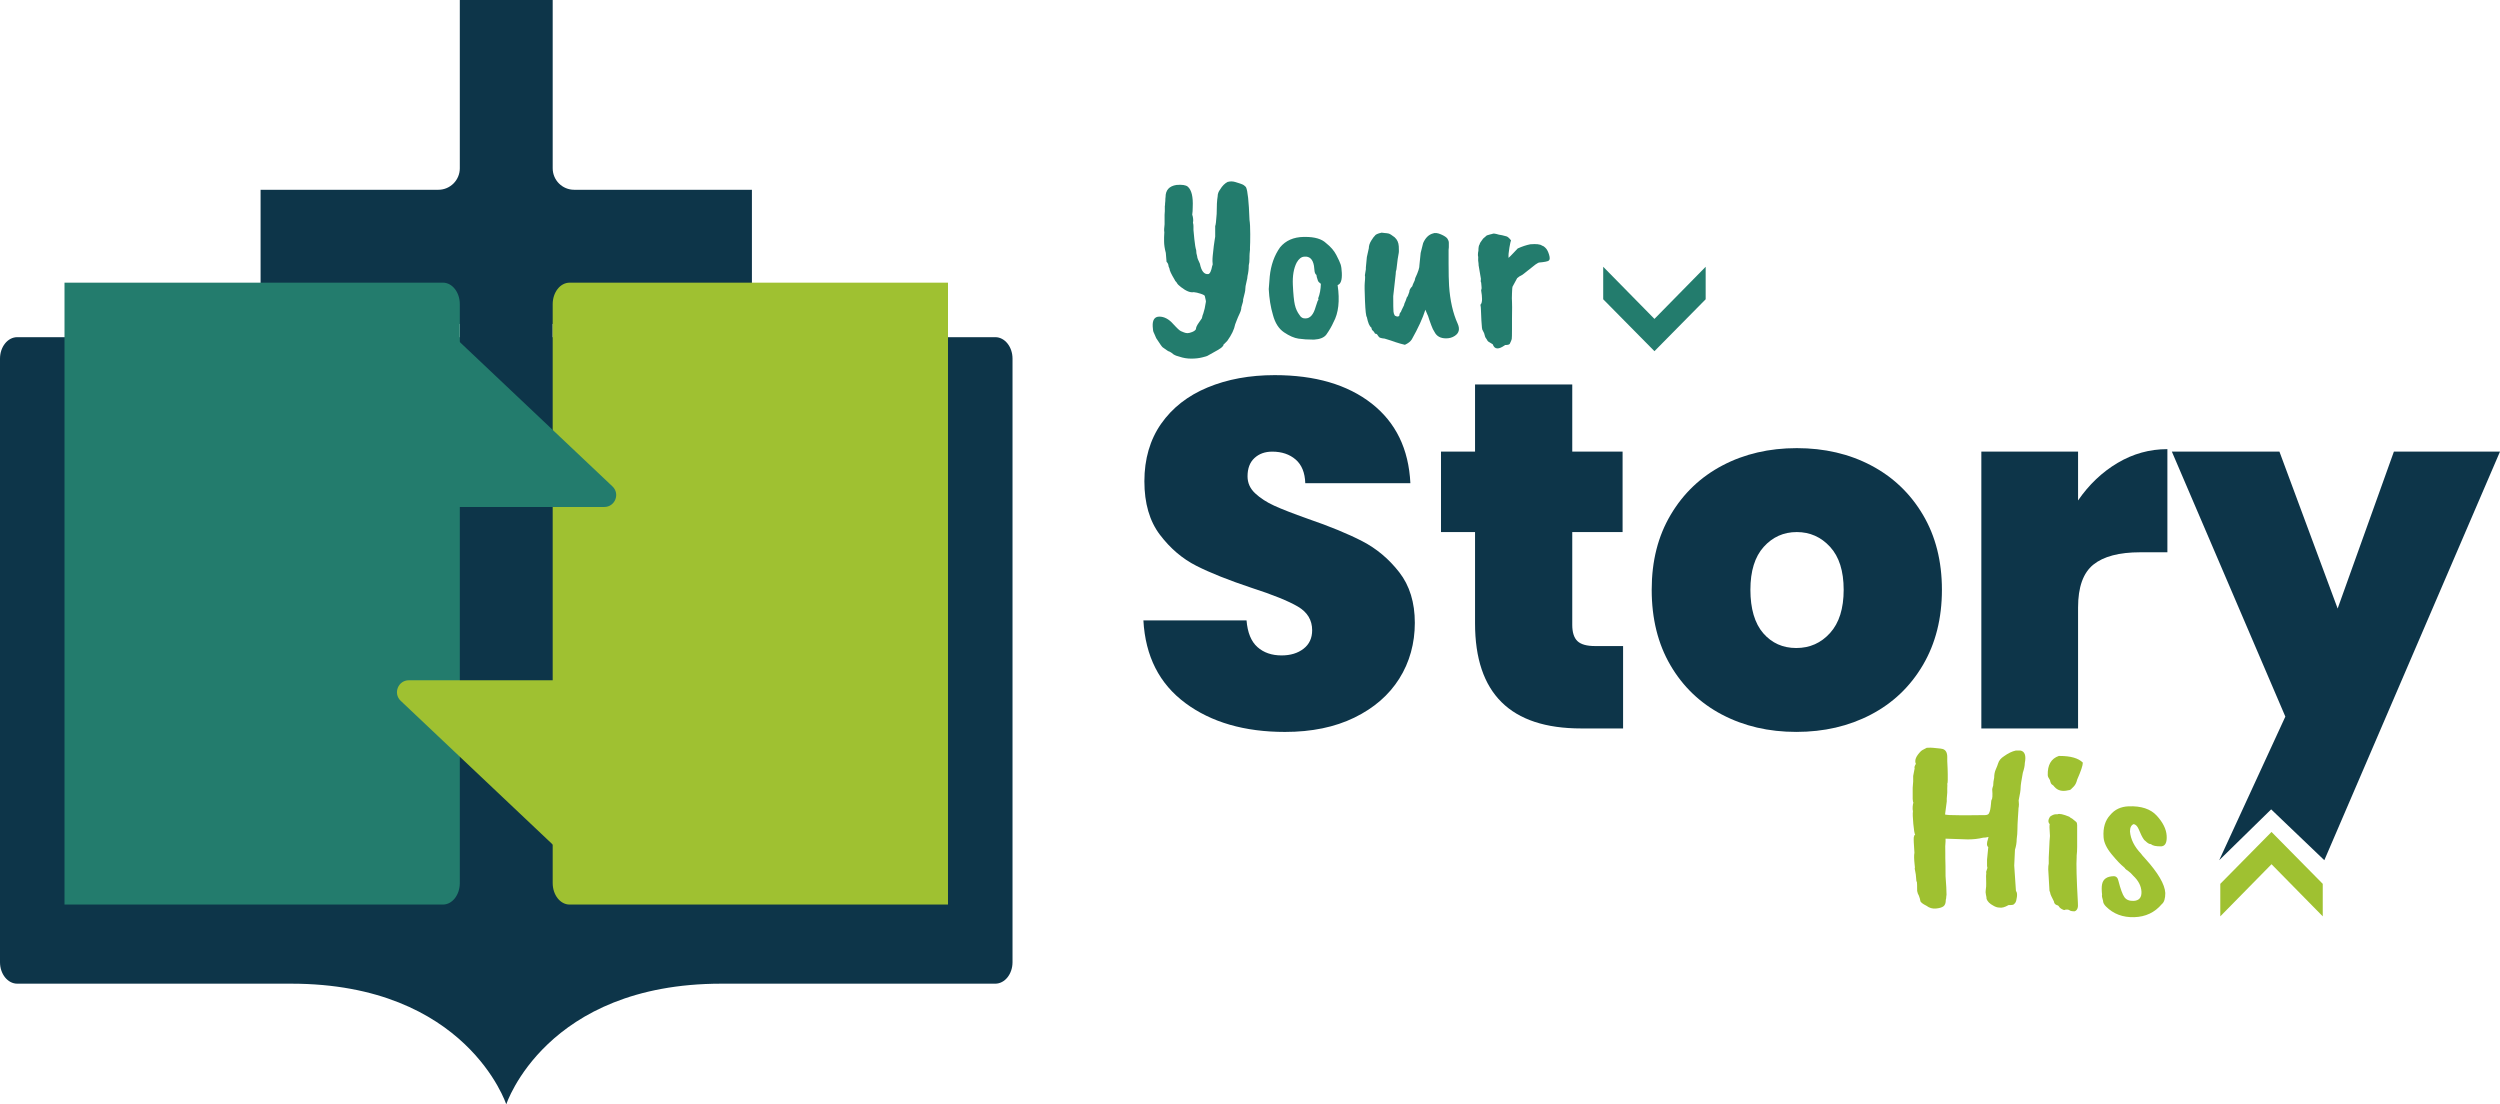 <?xml version="1.0" encoding="UTF-8"?><svg id="uuid-eae4acfc-d379-4447-9b2f-f1438b7a1892" xmlns="http://www.w3.org/2000/svg" viewBox="0 0 1320.76 583.45"><defs><style>.uuid-23240440-c07e-4d4a-b4b3-b268b202d5ee{fill:#0d3549;}.uuid-23240440-c07e-4d4a-b4b3-b268b202d5ee,.uuid-363ee97d-83b5-455c-9249-58800694d34c,.uuid-e8191432-2fa5-4b26-aa7e-85bb2c7d8e97{stroke-width:0px;}.uuid-363ee97d-83b5-455c-9249-58800694d34c{fill:#237c6d;}.uuid-e8191432-2fa5-4b26-aa7e-85bb2c7d8e97{fill:#9fc131;}</style></defs><g id="uuid-cf328bea-b50a-4502-9b29-1de0aa23eef6"><path class="uuid-23240440-c07e-4d4a-b4b3-b268b202d5ee" d="M525.8,178.13H9.11c-5.03,0-9.11,5.09-9.11,11.36v318.83c0,6.27,4.08,11.36,9.11,11.36h144.73c92.81,0,113.62,63.77,113.62,63.77,0,0,20.81-63.77,113.62-63.77h144.73c5.03,0,9.11-5.09,9.11-11.36V189.49c0-6.27-4.08-11.36-9.11-11.36Z"/><path class="uuid-23240440-c07e-4d4a-b4b3-b268b202d5ee" d="M397.24,100.26v70.88h-105.25v239.36h-49.07v-239.36h-105.25v-70.88h93.9c6.26,0,11.35-5.08,11.35-11.36V0h49.07v88.9c0,6.29,5.08,11.36,11.35,11.36h93.9Z"/><path class="uuid-363ee97d-83b5-455c-9249-58800694d34c" d="M234.01,477.88H34.08V149.33h199.93c4.92,0,8.91,5.09,8.91,11.36v305.83c0,6.27-3.99,11.36-8.91,11.36Z"/><path class="uuid-e8191432-2fa5-4b26-aa7e-85bb2c7d8e97" d="M300.9,149.33h199.93v328.55h-199.93c-4.92,0-8.91-5.09-8.91-11.36V160.7c0-6.27,3.99-11.36,8.91-11.36Z"/><path class="uuid-e8191432-2fa5-4b26-aa7e-85bb2c7d8e97" d="M211.7,370.25l82.12,77.65v-88.52h-77.79c-5.7,0-8.47,6.96-4.33,10.87Z"/><path class="uuid-363ee97d-83b5-455c-9249-58800694d34c" d="M323.56,256.97l-82.12-77.65v88.52h77.79c5.7,0,8.47-6.96,4.33-10.87Z"/><path class="uuid-363ee97d-83b5-455c-9249-58800694d34c" d="M640.55,138.2c0-1.22.04-2.22.13-3,.43-4.26.76-6.96.98-8.09.22-1.13.33-1.83.33-2.09v-5.61c.26-.35.52-2.48.78-6.39,0-4.17.17-7.26.52-9.26,0-1.31.43-2.52,1.3-3.65,1.13-1.91,2.48-3.26,4.04-4.04h.13c1.31-.35,2.63-.3,3.98.13,1.35.44,2.11.67,2.28.72.17.05.41.13.72.26.3.13.52.22.65.26.13.05.3.13.52.26.22.13.39.26.52.39s.28.26.46.39c.17.13.3.28.39.46.87,1.74,1.48,7.48,1.83,17.22.26,1.57.39,4.07.39,7.5s-.05,5.76-.13,6.98v1.3c-.18,1.57-.26,2.74-.26,3.52v.91c0,1.65-.13,2.91-.39,3.78,0,2-.22,3.87-.65,5.61,0,.7-.2,1.81-.59,3.33-.39,1.52-.59,2.76-.59,3.72.08.44-.31,2.26-1.17,5.48.17.35-.13,1.7-.91,4.04,0,.96-.31,2.07-.91,3.33-.61,1.26-1.13,2.48-1.57,3.65-.44,1.17-.7,1.85-.78,2.02-.52,2.7-1.91,5.61-4.17,8.74l-2.09,2.09c.17.17-.04.56-.65,1.17-.52.61-3.13,2.17-7.83,4.7-.09.09-.98.35-2.67.78-1.7.43-3.63.65-5.81.65s-4.26-.35-6.26-1.04c-1.22-.26-2.31-.7-3.26-1.31-.44-.44-1.04-.87-1.83-1.31-.44,0-1.7-.78-3.78-2.35-.35-.26-1.48-1.87-3.39-4.83-.61-1.39-.94-2.15-.98-2.28-.05-.13-.18-.41-.39-.85-.22-.43-.37-1.44-.46-3-.18-3.48,1-5.22,3.52-5.22s5.04,1.3,7.31,3.91c.7.7,1.13,1.15,1.3,1.37.17.22.59.63,1.24,1.24.65.61,1.17,1,1.57,1.17.39.18.91.39,1.57.65s1.28.39,1.89.39,1.41-.2,2.41-.59c1-.39,1.67-.89,2.02-1.5,0-.87.5-2,1.5-3.39,1-1.39,1.54-2.17,1.63-2.35.26-1.22.52-2.09.78-2.61.52-1.48.96-3.44,1.31-5.87.17-.17,0-1.26-.52-3.26,0-.35-.72-.76-2.15-1.24-1.44-.48-2.68-.76-3.72-.85-1.74.35-3.96-.52-6.65-2.61-1.13-.87-1.83-1.54-2.09-2.02-.26-.48-.5-.8-.72-.98-.22-.17-.41-.48-.59-.91-1.83-3.04-2.74-5-2.74-5.87l-.52-1.31c0-.87-.35-1.65-1.04-2.35,0-.17-.13-1.74-.39-4.7-.61-2.26-.91-4.3-.91-6.13v-2.09l.13-2.74c-.18-.7-.13-2.09.13-4.17v-4.96l.13-1.96v-2.74c.09-.08.13-.52.13-1.31l.13-1.3c0-.87.04-1.57.13-2.09,0-3.65,1.91-5.78,5.74-6.39,2.96-.26,4.96.05,6,.91,2,1.74,2.87,5.35,2.61,10.83,0,1.57-.09,2.87-.26,3.91.52,1.65.65,3.09.39,4.3.17.61.26,1.22.26,1.83v1.96c0,.35.15,1.96.46,4.83.3,2.87.63,4.83.98,5.87,0,1.13.17,2.22.52,3.26,0,.7.48,2,1.44,3.91.78,3.91,2.26,5.74,4.44,5.48.87-.17,1.56-1.65,2.09-4.44.26-.26.3-1,.13-2.22Z"/><path class="uuid-363ee97d-83b5-455c-9249-58800694d34c" d="M670.29,152.68l.52-6.65c.61-6,2.43-11.13,5.48-15.39,2.96-3.57,7.13-5.39,12.52-5.48h.78c5.04,0,8.7,1.09,10.96,3.26,2.43,1.91,4.24,4,5.41,6.26,1.17,2.26,1.94,3.91,2.28,4.96.35,1.04.56,2.57.65,4.57.17,3.74-.57,5.87-2.22,6.39,1.22,8.26.48,14.83-2.22,19.7-.87,2-2.13,4.18-3.78,6.52-1.22,1.57-3.39,2.43-6.52,2.61-3.13,0-5.85-.18-8.15-.52s-4.85-1.46-7.63-3.33c-2.78-1.87-4.74-4.93-5.87-9.2-1.22-4.09-1.96-8.65-2.22-13.7ZM694.17,140.42c-.61-3.48-2.3-5.09-5.09-4.83-1.57.09-2.91,1.13-4.04,3.13-1.57,3.05-2.24,6.98-2.02,11.81.22,4.83.56,8.31,1.04,10.44.48,2.13,1.33,3.98,2.54,5.55.7,1.22,1.74,1.78,3.13,1.7,2.43,0,4.22-2.04,5.35-6.13l1.04-3.13c.43-.43.52-.87.26-1.31.87-2.17,1.35-4.74,1.44-7.7-.87-.61-1.39-1.17-1.57-1.7-.52-1.48-.78-2.48-.78-3-.61-.43-.96-1.26-1.04-2.48-.09-1.22-.18-2-.26-2.35Z"/><path class="uuid-363ee97d-83b5-455c-9249-58800694d34c" d="M736.83,125.41c1.3,1.13,2.02,2.7,2.15,4.7.13,2,.09,3.39-.13,4.17-.22.78-.59,3.48-1.11,8.09-.26.61-.39,1.44-.39,2.48l-1.3,11.61c0,4.61.04,7.31.13,8.09.08.78.26,1.39.52,1.83.09.35.48.61,1.17.78.7.17,1.17,0,1.44-.52,0-.78.26-1.39.78-1.83,0-.17.56-1.39,1.7-3.65,0-.35.15-.83.46-1.44.3-.61.52-1.15.65-1.63.13-.48.24-.8.33-.98.35-.26.78-1.22,1.31-2.87,0-.96.52-1.96,1.57-3,0-.26.43-1.31,1.3-3.13l.26-1.17c1.57-3.3,2.3-5.61,2.22-6.92l.65-6.39,1.31-5.22c1.22-2.78,2.96-4.48,5.22-5.09,1.04-.43,2.46-.26,4.24.52,1.78.78,2.91,1.55,3.39,2.28.48.74.72,1.46.72,2.15v2.35l-.13,1.44v7.04c0,5.22.09,9.18.26,11.87.52,7.83,2.04,14.53,4.57,20.09,1.22,2.78.7,4.92-1.57,6.39-1.3.87-2.83,1.31-4.57,1.31-2.96,0-5-1.13-6.13-3.39-.61-.87-1.17-2.04-1.7-3.52-.52-1.48-.87-2.43-1.04-2.87-.52-1.74-.87-2.7-1.04-2.87l-1.04-2.48c-1.39,4.44-3.78,9.65-7.17,15.66-.7,1.13-1.92,2.09-3.65,2.87-1.57-.35-3.26-.83-5.09-1.44-1.13-.44-3-1.04-5.61-1.83-1.74-.17-2.74-.46-3-.85-.26-.39-.46-.65-.59-.78-.13-.13-.2-.24-.2-.33-.26-.43-.7-.65-1.3-.65-.35-.78-.87-1.44-1.57-1.96,0-.08-.13-.52-.39-1.3-.96-.61-1.74-2.43-2.35-5.48-.44-.43-.76-3.24-.98-8.41-.22-5.17-.26-8.42-.13-9.72.13-1.31.2-2.39.2-3.26-.18-.35-.13-1.13.13-2.35.26-1.22.35-2.04.26-2.48l.52-5.48,1.04-4.7c0-1.3.43-2.65,1.3-4.04.87-1.39,1.48-2.22,1.83-2.48.35-.7,1.56-1.26,3.65-1.7.43.09,1,.15,1.7.2.7.04,1.35.13,1.96.26.61.13,1.7.81,3.26,2.02Z"/><path class="uuid-363ee97d-83b5-455c-9249-58800694d34c" d="M781.18,140.42c0-.78-.09-1.7-.26-2.74v-.91c.08-.61.04-1.26-.13-1.96,0-.87.08-1.65.26-2.35,0-1.74.22-2.87.65-3.39,0-.43.61-1.44,1.83-3,.35-.35,1-.91,1.96-1.7,1.39-.43,2.35-.7,2.87-.78.35-.35,1.52-.22,3.52.39.87.09,2.22.39,4.04.91.61.18,1.39.87,2.35,2.09-.18.35-.46,1.63-.85,3.85-.39,2.22-.54,4.02-.46,5.41.52-.43,1.43-1.35,2.74-2.74,1.31-1.39,2-2.13,2.09-2.22,2.26-1.04,4.48-1.78,6.65-2.22,3.13-.26,5.17-.04,6.13.65.78.26,1.39.65,1.83,1.17.78.7,1.43,1.89,1.96,3.59.52,1.7.48,2.76-.13,3.2-.52.44-2.26.78-5.22,1.04-.17,0-.78.35-1.83,1.04l-6.78,5.35c-1.39.7-2.35,1.3-2.87,1.83l-2.48,4.57c-.09.18-.18,1.31-.26,3.39-.09,2.09-.09,3.59,0,4.5.08.91.08,3.85,0,8.81v5.61c0,3.05-.05,4.81-.13,5.28-.09.48-.44,1.33-1.04,2.54-.26.43-1.09.65-2.48.65-3.39,2.52-5.57,2.39-6.52-.39l-1.7-1.04c-.7-.35-1.13-.78-1.3-1.3-.7-.96-1.04-1.52-1.04-1.7l-.52-1.83-.78-1.56c-.26-.09-.48-1.76-.65-5.02-.18-3.26-.26-5.26-.26-6s-.09-1.54-.26-2.41c.61-.61.89-1.65.85-3.13-.04-1.48-.15-2.63-.33-3.46-.18-.83-.18-1.35,0-1.57.17-.22.13-1.41-.13-3.59-.26-.35-.31-1-.13-1.96l-1.17-6.91Z"/><path class="uuid-363ee97d-83b5-455c-9249-58800694d34c" d="M901.11,140.94v17.17l-27.06,27.42-27.07-27.42v-17.17l27.07,27.54,27.06-27.54Z"/><path class="uuid-e8191432-2fa5-4b26-aa7e-85bb2c7d8e97" d="M1011.53,458.86c.17-.26.17-.87,0-1.83-.35-3.13-.39-5.3-.13-6.52-.35-4.7-.46-7.44-.33-8.22s.37-1.22.72-1.3c-.35-.52-.68-2.43-.98-5.74-.31-3.31-.37-5.52-.2-6.65-.17-.7-.22-1.54-.13-2.55.09-1,.22-1.67.39-2.02-.18-.17-.31-.83-.39-1.96v-5.87l.26-3.39v-2.87l.78-4.04c-.26-.43-.05-1.22.65-2.35-.87-1.83.04-4.09,2.74-6.79.08-.17,1.09-.74,3-1.7,1.57-.08,2.63-.08,3.2,0,.56.09,1.44.18,2.61.26,1.17.09,2.06.22,2.67.39,1.57.52,2.35,1.91,2.35,4.17v2.22c.17,3.13.26,5.48.26,7.05v2.87c0,1.13-.09,1.78-.26,1.96.08.35.08,1.17,0,2.48v2.22c-.26,2.7-.35,4.26-.26,4.7l-.91,6.92c.7.26,3.17.39,7.44.39h6.52c3.83,0,6.24-.02,7.24-.07,1-.04,1.65-.33,1.96-.85.3-.52.54-1.22.72-2.09.17-.87.3-1.87.39-3,.08-1.13.17-1.83.26-2.09.52-.43.65-2.3.39-5.61,0-.26.17-.91.52-1.96,0-1.22.17-2.61.52-4.17,0-1.65.28-3.11.85-4.37.56-1.26.98-2.33,1.24-3.2.43-1.48,1.48-2.74,3.13-3.78,2.17-1.57,4.26-2.57,6.26-3h2.35c2.35.44,3.13,2.65,2.35,6.65,0,1.31-.35,3-1.04,5.09-.78,4.09-1.17,6.74-1.17,7.96s-.35,3.44-1.04,6.65c.17,1.65.2,2.74.07,3.26-.13.52-.2,1.17-.2,1.96-.18,1.91-.26,3.22-.26,3.91-.17,2.61-.26,4.7-.26,6.26s-.13,3.26-.39,5.09c0,1.83-.31,3.7-.91,5.61l-.39,8.35c0,.61.3,5.09.91,13.44.52.52.7,1.55.52,3.07-.18,1.52-.48,2.59-.91,3.2-.44.61-.89.96-1.37,1.04-.48.09-1.2.13-2.15.13-2,1.13-3.61,1.57-4.83,1.31-1.04,0-2.13-.35-3.26-1.04-1.83-.96-3-2.13-3.52-3.52,0-.61-.11-1.35-.33-2.22-.22-.87-.24-1.8-.07-2.81.17-1,.24-2.07.2-3.2-.05-1.13-.07-2.43-.07-3.91l.13-1.56c-.18-.35-.09-.91.26-1.7.35-.78.39-1.39.13-1.83v-3.52l.65-6.65c-.87-.61-.91-2.04-.13-4.31l.26-1.04c-1.04.26-2,.39-2.87.39-2.44.61-5.13.91-8.09.91l-11.74-.39v1.44c-.18,1.39-.22,3.48-.13,6.26v2.48c.09,2.26.13,5.48.13,9.65.35,4.52.52,7.78.52,9.78l-.13.91c0,.7-.09,1.3-.26,1.83,0,1.65-.41,2.78-1.24,3.39-.83.61-2.15,1-3.98,1.17-1.83.17-3.48-.3-4.96-1.44-2.09-1.04-3.18-1.91-3.26-2.61-.09-.7-.35-1.61-.78-2.74-.44-.7-.74-1.52-.91-2.48,0-2.78-.05-4.35-.13-4.7-.26-.35-.39-.96-.39-1.83,0-1.13-.26-2.91-.78-5.35Z"/><path class="uuid-e8191432-2fa5-4b26-aa7e-85bb2c7d8e97" d="M1088.11,399.37c5.83,0,9.92,1.17,12.26,3.52,0,1.48-1,4.48-3,9-.35,1.48-.91,2.65-1.7,3.52l-1.7,1.7c-.44.26-.87.39-1.3.39-3.13.78-5.57.18-7.31-1.83-.35-.52-.76-.91-1.24-1.17-.48-.26-.85-1.04-1.11-2.35-.78-1.13-1.17-2-1.17-2.61-.18-5.39,1.78-8.78,5.87-10.18h.39ZM1087.06,430.16c.87-.43,2.91,0,6.13,1.31.35.35.87.7,1.57,1.04l2.09,1.7c.35.35.52.91.52,1.7v11.48c0,1.74-.09,3.31-.26,4.7v.78c-.26,3.57-.05,11.61.65,24.14.26,2.44-.31,3.91-1.7,4.44-1.48,0-2.44-.22-2.87-.65-.35-.17-.65-.26-.91-.26h-.91l-.78.26c-.26,0-.74-.2-1.44-.59-.7-.39-1.15-.8-1.37-1.24-.22-.43-.59-.7-1.11-.78-.96-.35-1.48-1-1.57-1.96-1.22-2.35-1.85-3.74-1.89-4.17-.05-.43-.2-.91-.46-1.44l-.65-11.35c0-1.3.08-2.3.26-3v-3.13c.08-.96.17-2.72.26-5.28.09-2.56.22-4.63.39-6.2-.18-2.26-.26-3.78-.26-4.57s.04-1.35.13-1.7c-.96-.96-.91-2.26.13-3.91,1.13-.87,2.22-1.31,3.26-1.31h.78Z"/><path class="uuid-e8191432-2fa5-4b26-aa7e-85bb2c7d8e97" d="M1114.85,430.55c2.35-2.87,5.57-4.39,9.65-4.57,6.7-.26,11.68,1.39,14.94,4.96,3.26,3.57,5,7.09,5.22,10.57.22,3.48-.68,5.35-2.67,5.61-2.87.09-4.74-.3-5.61-1.17-.78.09-1.78-.48-3-1.7-.52-.26-1.22-1.26-2.09-3l-1.44-3.26c-.7-1.57-1.57-2.43-2.61-2.61-1.31.52-1.96,1.83-1.96,3.91.35,4.09,2.3,8,5.87,11.74.26.44.96,1.26,2.09,2.48,6.87,7.57,10.44,13.66,10.7,18.26,0,2.96-.61,4.92-1.83,5.87-3.74,4.44-8.61,6.74-14.61,6.91-6,.17-10.96-1.7-14.87-5.61-1.04-1.04-1.57-2.04-1.57-3-.52-1.65-.7-2.74-.52-3.26-.26-2.43-.26-4.26,0-5.48.52-2.78,2.57-4.22,6.13-4.3,1.3,0,2.13.78,2.48,2.35,1.13,4.44,2.2,7.35,3.2,8.74,1,1.39,2.63,2.05,4.89,1.96,2.87-.17,4.24-1.78,4.11-4.83-.13-3.04-1.59-5.87-4.37-8.48-.87-1.04-1.72-1.85-2.54-2.41-.83-.56-1.37-.98-1.63-1.24-.09-.26-.31-.52-.65-.78-1.74-1.39-3.94-3.7-6.59-6.92-2.65-3.22-4.07-6.22-4.24-9-.35-4.96.83-8.87,3.52-11.74Z"/><path class="uuid-e8191432-2fa5-4b26-aa7e-85bb2c7d8e97" d="M1172.99,484.11v-17.17l27.06-27.42,27.07,27.42v17.17l-27.07-27.54-27.06,27.54Z"/><path class="uuid-23240440-c07e-4d4a-b4b3-b268b202d5ee" d="M626.22,371.42c-13.73-10.17-21.12-24.72-22.16-43.67h54.49c.52,6.43,2.43,11.13,5.74,14.08,3.3,2.96,7.56,4.43,12.77,4.43,4.69,0,8.56-1.17,11.6-3.52,3.04-2.35,4.56-5.61,4.56-9.78,0-5.39-2.52-9.56-7.56-12.51-5.04-2.95-13.21-6.26-24.51-9.91-11.99-4-21.69-7.86-29.07-11.6-7.39-3.73-13.82-9.21-19.29-16.42-5.47-7.21-8.21-16.64-8.21-28.29s2.95-21.94,8.86-30.37c5.91-8.43,14.08-14.82,24.51-19.16,10.43-4.34,22.25-6.52,35.46-6.52,21.38,0,38.45,5,51.23,14.99,12.77,10,19.59,24.03,20.47,42.11h-55.53c-.17-5.56-1.87-9.73-5.08-12.51-3.22-2.78-7.34-4.17-12.38-4.17-3.83,0-6.95,1.13-9.39,3.39-2.44,2.26-3.65,5.47-3.65,9.65,0,3.48,1.34,6.48,4.04,8.99,2.69,2.52,6.04,4.69,10.04,6.52,4,1.83,9.91,4.13,17.73,6.91,11.64,4,21.25,7.95,28.81,11.86,7.56,3.91,14.08,9.39,19.55,16.42,5.47,7.04,8.21,15.95,8.21,26.72s-2.74,20.77-8.21,29.46c-5.47,8.69-13.39,15.56-23.73,20.6-10.34,5.04-22.55,7.56-36.63,7.56-21.38,0-38.94-5.08-52.67-15.25Z"/><path class="uuid-23240440-c07e-4d4a-b4b3-b268b202d5ee" d="M857.48,341.3v43.54h-22.16c-37.37,0-56.05-18.51-56.05-55.53v-48.23h-17.99v-42.5h17.99v-35.46h51.36v35.46h26.59v42.5h-26.59v49.01c0,4,.91,6.87,2.74,8.61,1.82,1.74,4.91,2.61,9.26,2.61h14.86Z"/><path class="uuid-23240440-c07e-4d4a-b4b3-b268b202d5ee" d="M909.75,377.54c-11.56-6.08-20.64-14.77-27.24-26.07-6.61-11.3-9.91-24.59-9.91-39.89s3.35-28.33,10.04-39.63c6.69-11.3,15.81-19.99,27.38-26.07,11.56-6.08,24.64-9.13,39.24-9.13s27.68,3.04,39.24,9.13c11.56,6.09,20.68,14.77,27.38,26.07,6.69,11.3,10.04,24.51,10.04,39.63s-3.35,28.38-10.04,39.76c-6.69,11.39-15.86,20.12-27.5,26.2-11.65,6.09-24.77,9.13-39.37,9.13s-27.68-3.04-39.24-9.13ZM966.85,334.4c4.78-5.3,7.17-12.91,7.17-22.81s-2.39-17.47-7.17-22.68c-4.78-5.21-10.65-7.82-17.6-7.82s-12.77,2.61-17.47,7.82c-4.7,5.22-7.04,12.78-7.04,22.68s2.26,17.73,6.78,22.94c4.52,5.21,10.34,7.82,17.47,7.82s13.08-2.65,17.86-7.95Z"/><path class="uuid-23240440-c07e-4d4a-b4b3-b268b202d5ee" d="M1118.71,244.58c8.17-4.86,16.94-7.3,26.33-7.3v54.49h-14.34c-11.13,0-19.38,2.18-24.77,6.52-5.39,4.35-8.08,11.91-8.08,22.68v63.87h-51.1v-146.26h51.1v25.81c5.74-8.34,12.69-14.95,20.86-19.82Z"/><path class="uuid-23240440-c07e-4d4a-b4b3-b268b202d5ee" d="M1320.76,238.58l-92.81,215.87-28.09-26.86-27.44,26.86,34.94-75.87-59.96-140h56.83l30.76,82.91,29.72-82.91h56.05Z"/></g></svg>